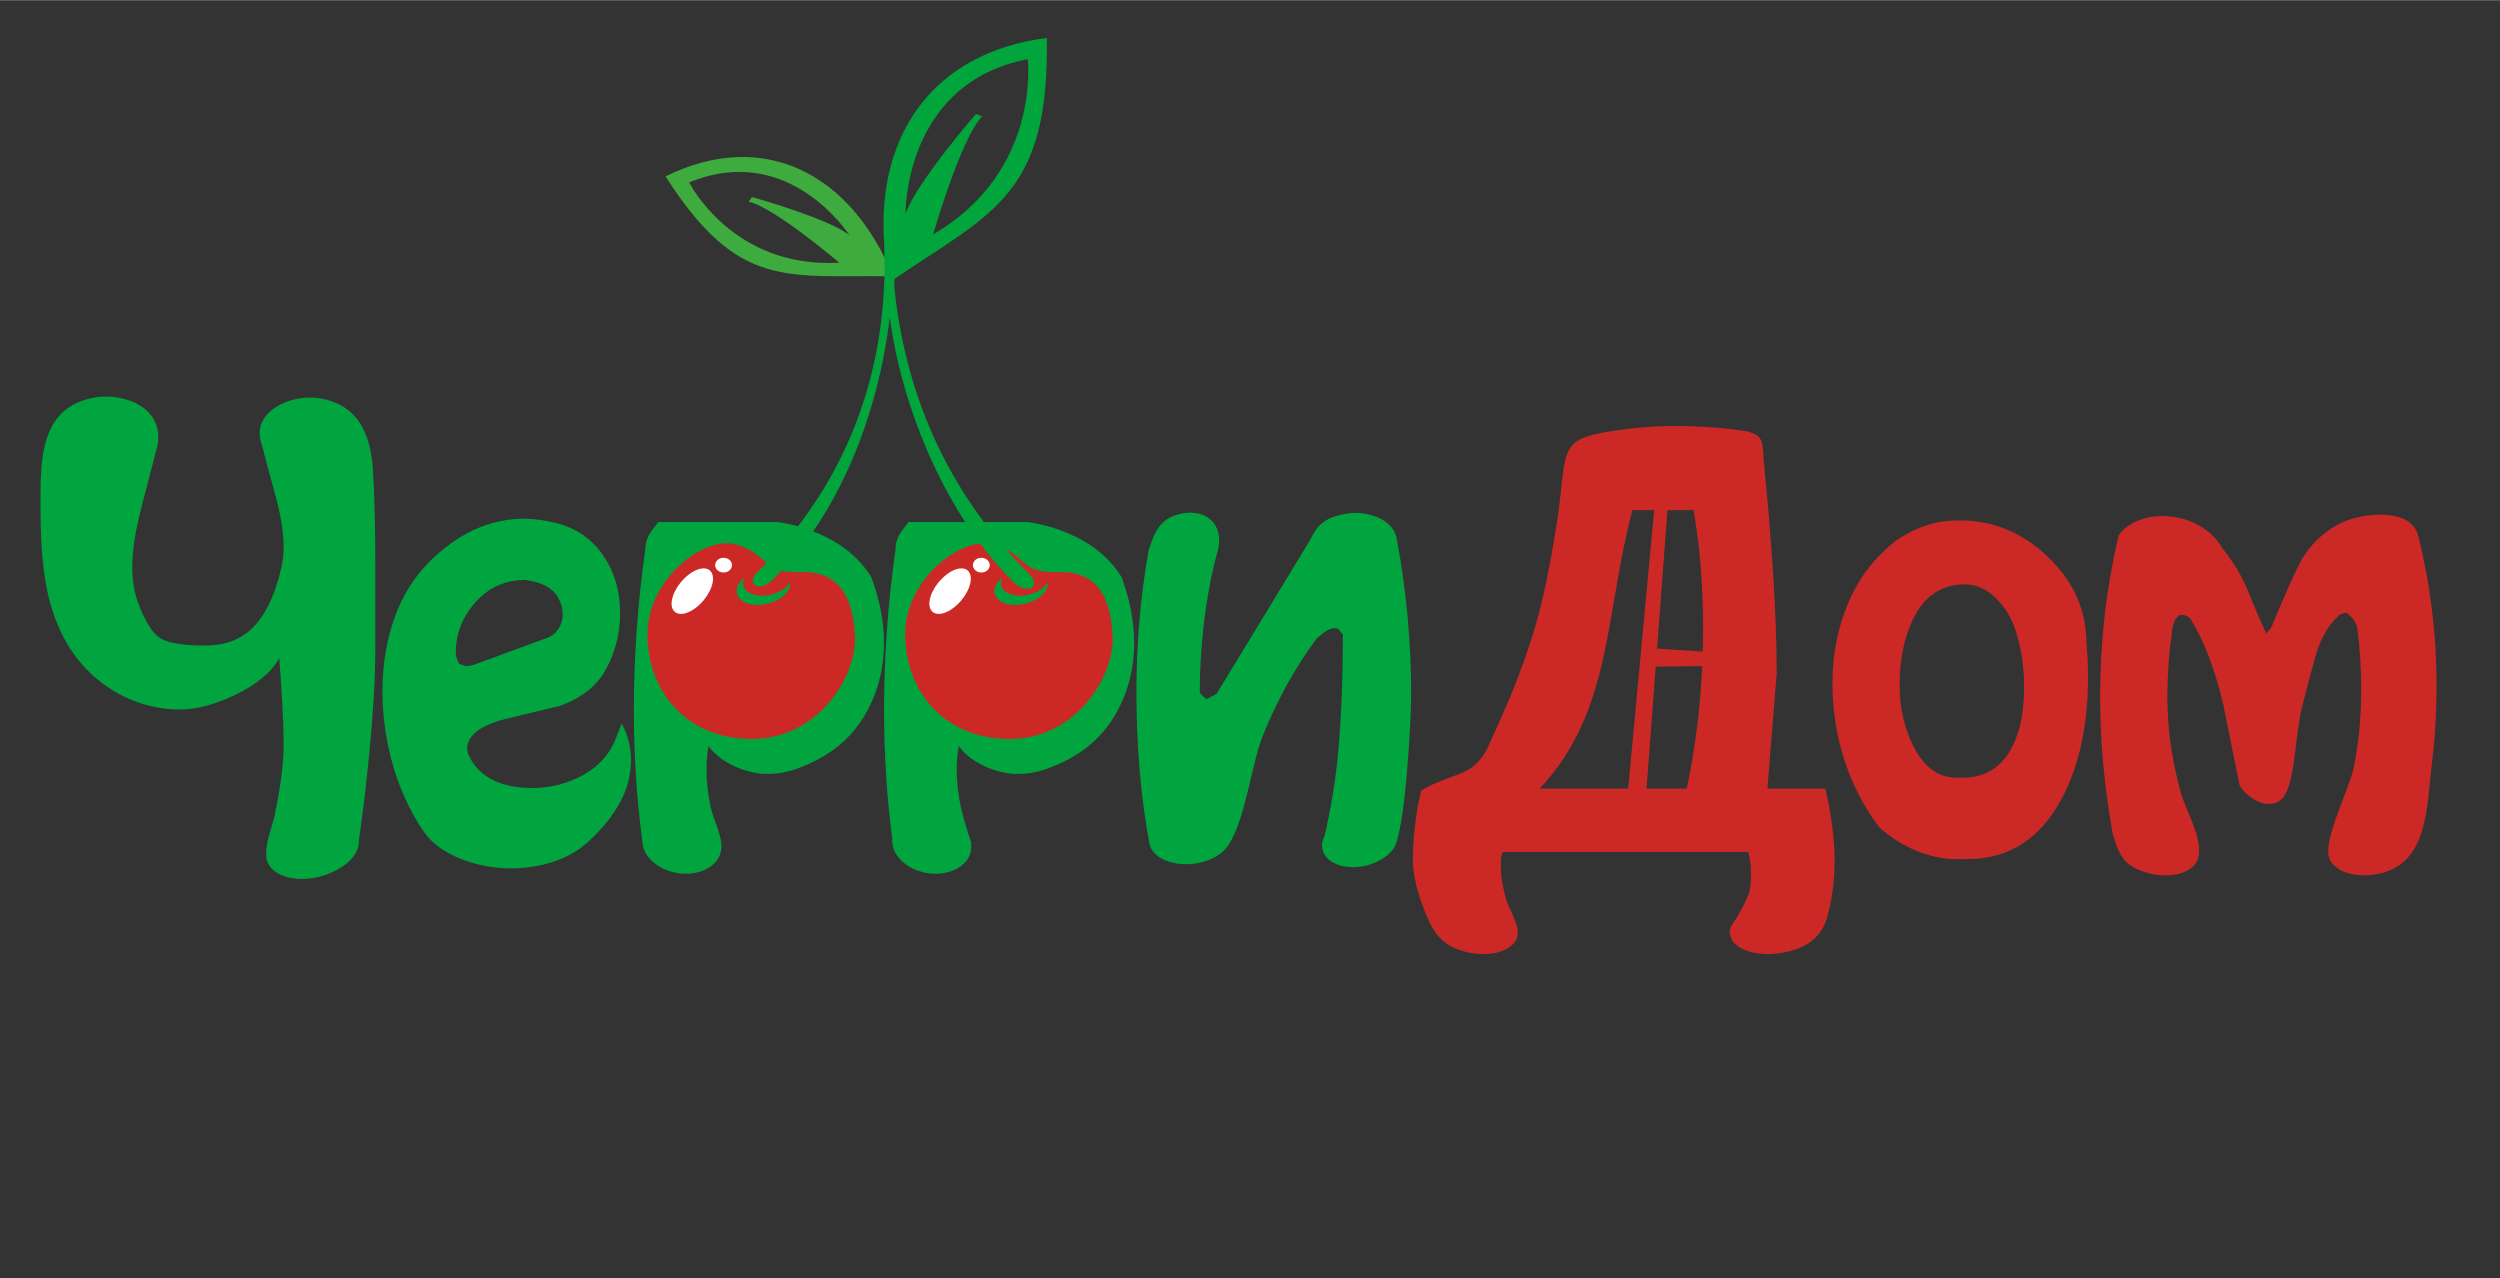 <?xml version="1.0" encoding="UTF-8"?>
<!DOCTYPE svg PUBLIC "-//W3C//DTD SVG 1.1//EN" "http://www.w3.org/Graphics/SVG/1.1/DTD/svg11.dtd">
<!-- Creator: CorelDRAW 2018 (64-Bit) -->
<svg xmlns="http://www.w3.org/2000/svg" xml:space="preserve" width="794px" height="406px" version="1.1" style="shape-rendering:geometricPrecision; text-rendering:geometricPrecision; image-rendering:optimizeQuality; fill-rule:evenodd; clip-rule:evenodd"
viewBox="0 0 234.4 119.82"
 xmlns:xlink="http://www.w3.org/1999/xlink">
 <rect x="0" y="0" width="234.4" height="119.82" fill="#333333" stroke="none"/>
 <defs>
  <style type="text/css">
   <![CDATA[
    .fil0 {fill:none}
    .fil3 {fill:#CC2926}
    .fil4 {fill:#FEFEFE}
    .fil6 {fill:#00A53C;fill-rule:nonzero}
    .fil1 {fill:#00A53F;fill-rule:nonzero}
    .fil5 {fill:#3EAB3F;fill-rule:nonzero}
    .fil2 {fill:#CC2926;fill-rule:nonzero}
   ]]>
  </style>
 </defs>
 <g id="Слой_x0020_1">
  <polygon class="fil0" points="0,0 234.4,0 234.4,119.82 0,119.82 "/>
  <path class="fil1" d="M16.91 66.5c-2.46,0 -4.73,-0.7 -6.81,-2.1 -2.8,-1.88 -4.66,-4.75 -5.58,-8.61 -0.24,-1.05 -0.42,-2.24 -0.54,-3.55 -0.12,-1.32 -0.18,-2.83 -0.18,-4.54 0,-4.28 -0.25,-9.63 5.23,-10.47 2.56,-0.39 6.38,0.91 5.74,4.5 -0.57,2.18 -1.08,4.17 -1.55,5.97 -0.54,2.12 -0.82,3.93 -0.82,5.43 0,1.2 0.17,2.29 0.51,3.28 0.66,1.77 1.35,2.9 2.07,3.38 0.73,0.48 2.15,0.72 4.28,0.72 1.55,0 2.84,-0.4 3.87,-1.18 1.51,-1.16 2.59,-3.21 3.25,-6.15 0.14,-0.54 0.21,-1.21 0.21,-1.99 0,-1.3 -0.25,-2.86 -0.75,-4.69 -0.44,-1.57 -0.87,-3.19 -1.3,-4.85 -1.1,-3 2.68,-4.78 5.4,-4.33 3.67,0.6 4.8,3.38 5.02,6.65 0.15,2.25 0.23,5.36 0.23,9.32l0 7.42c0,3.21 -0.27,7.32 -0.82,12.34 -0.15,1.49 -0.39,3.4 -0.72,5.72 0.07,1.89 -2.31,3.1 -3.86,3.45 -2.38,0.54 -4.53,-0.24 -4.8,-1.73 -0.22,-1.25 0.53,-2.94 0.78,-4.16 0.54,-2.63 0.82,-4.76 0.82,-6.4 0,-1.33 -0.05,-2.73 -0.13,-4.2 -0.09,-1.47 -0.18,-2.82 -0.28,-4.05 -0.72,1.33 -2.12,2.5 -4.2,3.49 -1.88,0.88 -3.57,1.33 -5.07,1.33zm109.63 -18.4c1.39,-0.18 4.2,0.38 4.45,2.58 0.88,4.73 1.32,9.56 1.32,14.49 0,2.25 -0.55,12.94 -1.69,14.44 -0.5,0.65 -1.34,1.21 -2.39,1.49 -1.93,0.52 -3.82,-0.09 -4.2,-1.36 -0.14,-0.45 -0.1,-0.86 0.16,-1.37 0.63,-2.7 1.07,-5.44 1.31,-8.21 0.27,-3.16 0.41,-6.72 0.41,-10.68l-0.46 -0.56c-0.27,-0.07 -0.54,-0.05 -0.79,0.05 -0.26,0.1 -0.66,0.39 -1.21,0.88 -2.01,2.7 -3.7,5.76 -5.07,9.16 -1.09,2.74 -1.74,8.78 -3.6,10.69l-0.03 0.06 -0.03 0c-0.6,0.58 -1.56,1.03 -2.69,1.19 -2.1,0.29 -4,-0.54 -4.25,-1.85 -0.88,-4.63 -1.23,-9.58 -1.23,-14.29 0,-4.48 0.38,-8.86 1.13,-13.16 0.54,-1.8 1.14,-3.21 3.27,-3.55 2.04,-0.33 3.72,0.89 3.29,3.27 -0.52,1.82 -0.92,3.78 -1.21,5.88 -0.36,2.62 -0.54,5.17 -0.54,7.66 0.17,0.27 0.4,0.48 0.67,0.61 0.55,-0.27 0.85,-0.44 0.92,-0.51 2.94,-4.81 5.87,-9.64 8.81,-14.49 0.53,-1.11 1.15,-2.09 3.65,-2.42zm-42.88 30.56c-0.12,1.45 1.3,2.85 3.26,3.18 2.03,0.33 3.87,-0.62 4.12,-2.12 0.03,-0.2 0.03,-0.4 0,-0.59l0.04 -0.09c-0.53,-1.6 -0.87,-2.76 -1.01,-3.48 -0.24,-1.16 -0.37,-2.3 -0.37,-3.43 0,-0.82 0.07,-1.55 0.2,-2.2 0.48,0.68 1.18,1.26 2.11,1.74 0.92,0.48 1.92,0.77 2.98,0.87l0.56 0c0.89,0 1.82,-0.18 2.78,-0.54 0.95,-0.36 1.76,-0.74 2.41,-1.15 1.79,-1.06 3.16,-2.53 4.13,-4.4 0.98,-1.88 1.47,-3.95 1.47,-6.2 0,-1.95 -0.39,-4 -1.18,-6.15 -0.88,-1.43 -2.1,-2.58 -3.66,-3.45 -1.55,-0.87 -3.25,-1.44 -5.09,-1.72l-11.22 0c-0.44,0.55 -0.73,0.94 -0.87,1.18 -0.24,0.44 -0.36,0.92 -0.36,1.43 -0.71,5 -1.07,10.01 -1.07,15.01 0,4.13 0.26,8.17 0.77,12.11zm-23.43 0.24c0.05,1.36 1.42,2.63 3.27,2.94 2.03,0.33 3.87,-0.62 4.11,-2.12 0.21,-1.27 -0.75,-2.89 -1,-4.16 -0.24,-1.16 -0.37,-2.3 -0.37,-3.43 0,-0.82 0.07,-1.55 0.2,-2.2 0.48,0.68 1.18,1.26 2.11,1.74 0.92,0.48 1.92,0.77 2.98,0.87l0.56 0c0.89,0 1.82,-0.18 2.78,-0.54 0.95,-0.36 1.76,-0.74 2.41,-1.15 1.79,-1.06 3.16,-2.53 4.13,-4.4 0.98,-1.88 1.47,-3.95 1.47,-6.2 0,-1.95 -0.39,-4 -1.18,-6.15 -0.89,-1.43 -2.11,-2.58 -3.66,-3.45 -1.55,-0.87 -3.25,-1.44 -5.09,-1.72l-11.22 0c-0.44,0.55 -0.73,0.94 -0.87,1.18 -0.24,0.44 -0.36,0.92 -0.36,1.43 -0.71,5 -1.07,10.01 -1.07,15.01 0,4.22 0.27,8.34 0.8,12.35zm-2.45 -9.79l0.51 -1.28c0.58,1.06 0.87,2.18 0.87,3.38 0,1.4 -0.34,2.73 -1.02,3.99 -0.68,1.27 -1.67,2.49 -2.97,3.69 -0.92,0.85 -2.02,1.48 -3.3,1.89 -1.28,0.41 -2.59,0.62 -3.92,0.62 -1.74,0 -3.37,-0.32 -4.89,-0.95 -1.52,-0.63 -2.64,-1.48 -3.36,-2.53 -1.22,-1.81 -2.17,-3.85 -2.84,-6.12 -0.66,-2.27 -1,-4.62 -1,-7.04 0,-2.7 0.46,-5.19 1.36,-7.46 0.91,-2.27 2.33,-4.19 4.28,-5.76 2.35,-1.94 4.9,-2.92 7.63,-2.92 0.85,0 1.72,0.11 2.61,0.31 2.05,0.41 3.65,1.45 4.81,3.13 1.06,1.53 1.59,3.34 1.59,5.42 0,1.88 -0.44,3.62 -1.31,5.23 -0.87,1.6 -2.34,2.76 -4.43,3.48 -2.59,0.61 -4.49,1.07 -5.68,1.38 -0.82,0.28 -1.47,0.58 -1.95,0.92 -0.65,0.52 -0.97,1.08 -0.97,1.69 0,0.07 0.03,0.24 0.1,0.52 0.28,0.64 0.69,1.22 1.26,1.71 0.56,0.5 1.25,0.86 2.07,1.1 0.82,0.24 1.69,0.36 2.61,0.36 1.78,0 3.41,-0.42 4.89,-1.25 1.49,-0.84 2.5,-2.01 3.05,-3.51zm-6.76 -9.22c0.55,-0.14 0.97,-0.43 1.28,-0.87 0.31,-0.44 0.46,-0.92 0.46,-1.43 0,-0.52 -0.13,-1.01 -0.38,-1.49 -0.26,-0.48 -0.64,-0.86 -1.15,-1.15 -0.52,-0.29 -1.18,-0.49 -2,-0.59 -1.85,0 -3.39,0.69 -4.64,2.07 -1.24,1.39 -1.86,2.98 -1.86,4.79 0,0.14 0.03,0.3 0.1,0.49 0.07,0.19 0.13,0.35 0.2,0.49 0.17,0.06 0.32,0.12 0.44,0.17 0.12,0.06 0.23,0.08 0.33,0.08l0.67 -0.15 6.55 -2.41z"/>
  <path class="fil2" d="M171.13 73.92c0.28,1.09 0.49,2.25 0.65,3.45 0.15,1.19 0.23,2.28 0.23,3.23 0,1.79 -0.19,3.42 -0.57,4.89 -0.45,2.13 -1.72,3.26 -4,3.76 -2.37,0.52 -4.67,-0.09 -5.15,-1.36 -0.35,-0.95 0.18,-1.19 0.7,-2.14 0.69,-1.19 1.05,-2.01 1.1,-2.46 0.06,-0.44 0.08,-0.83 0.08,-1.17 0,-0.62 -0.02,-1.11 -0.08,-1.46 -0.05,-0.36 -0.11,-0.63 -0.18,-0.8l-22.99 0c-0.07,0.1 -0.12,0.24 -0.15,0.41 -0.04,0.17 -0.05,0.48 -0.05,0.92 0,0.52 0.04,1.02 0.13,1.51 0.08,0.5 0.2,1.02 0.35,1.57 0.3,1.06 1.4,2.56 1.04,3.62 -0.43,1.27 -2.55,1.88 -4.73,1.36 -2.44,-0.59 -3.22,-1.96 -4.01,-4.06 -0.69,-1.78 -1.03,-3.3 -1.03,-4.56 0,-1.37 0.12,-2.83 0.36,-4.4 0.07,-0.55 0.21,-1.25 0.41,-2.1 0.51,-0.38 1.67,-0.89 3.48,-1.54 1.27,-0.44 2.19,-1.28 2.77,-2.51 0.82,-1.77 1.53,-3.4 2.15,-4.86 0.92,-2.26 1.67,-4.36 2.25,-6.3 0.79,-2.63 1.52,-6.2 2.2,-10.7 0.9,-6.56 -0.18,-7.19 6.53,-8.02 1.52,-0.19 3.02,-0.28 4.48,-0.28 1.98,0 3.88,0.12 5.69,0.36 2.97,0.33 2.33,1.03 2.66,3.78 0.31,3.07 0.57,6.28 0.79,9.64 0.23,3.36 0.34,6.5 0.34,9.43l-0.87 10.79 5.42 0zm52.13 7.93c-2.25,0.56 -4.44,-0.09 -4.89,-1.47 -0.55,-1.67 1.93,-6.49 2.32,-8.46 0.47,-2.28 0.7,-4.74 0.7,-7.37 0,-1.88 -0.12,-3.75 -0.36,-5.63 -0.04,-0.28 -0.15,-0.54 -0.34,-0.8 -0.18,-0.25 -0.41,-0.48 -0.69,-0.69 -0.37,0.07 -0.59,0.14 -0.66,0.21 -1.03,0.92 -1.77,2.2 -2.23,3.84 -0.46,1.64 -0.88,3.21 -1.25,4.71 -0.18,0.61 -0.41,2.13 -0.7,4.56 -0.29,2.42 -0.72,3.82 -1.3,4.2 -0.27,0.27 -0.65,0.41 -1.13,0.41 -0.51,0 -1.05,-0.19 -1.61,-0.57 -0.56,-0.38 -0.95,-0.79 -1.15,-1.24 -0.52,-2.54 -1.03,-5.08 -1.54,-7.62 -0.78,-3.27 -1.79,-5.89 -3.02,-7.88 -0.1,-0.14 -0.25,-0.25 -0.44,-0.34 -0.18,-0.08 -0.41,-0.09 -0.69,-0.02 -0.24,0.2 -0.41,0.48 -0.51,0.82 -0.1,0.35 -0.15,0.69 -0.15,1.03 -0.14,0.85 -0.24,1.82 -0.31,2.89 -0.07,1.05 -0.1,2.02 -0.1,2.87 0,2.95 0.42,5.97 1.28,9.06 0.49,1.7 2.15,4.43 1.59,6.15 -0.42,1.27 -2.44,1.88 -4.53,1.36 -2.48,-0.62 -2.83,-1.69 -3.46,-3.71 -0.79,-4.37 -1.18,-8.66 -1.18,-12.89 0,-5.19 0.58,-10.22 1.74,-15.1 1.99,-2.76 7.7,-2.35 9.71,1.21 0.88,1.07 1.64,2.29 2.27,3.65 0.75,1.87 1.37,3.32 1.85,4.35 0.37,-0.38 0.61,-0.75 0.71,-1.13 1.03,-2.46 1.81,-4.23 2.36,-5.32 1.02,-2.04 2.92,-3.75 5.13,-4.35 1.38,-0.39 5.22,-0.95 6.02,1.52 1.17,4.6 1.75,9.31 1.75,14.14 0,2.6 -0.15,5.1 -0.46,7.51 -0.47,3.71 -0.27,8.99 -4.73,10.1zm-63.66 -19.41l-4.36 0.04 -0.86 11.44 3.77 0c0.77,-3.59 1.27,-7.52 1.45,-11.48zm-6.94 11.48l2.44 -26.11 -2.04 0c-2.61,9.73 -1.85,18.78 -8.69,26.11l8.29 0zm3.68 -26.11l-0.97 12.98 4.28 0.29c0.14,-4.57 -0.14,-9.14 -0.86,-13.27l-2.45 0zm25.45 1.12c0.69,-0.1 1.35,-0.15 2,-0.15 3.11,0 5.86,1.14 8.25,3.44 2.39,2.29 3.58,4.97 3.58,8.05 0.1,1.02 0.15,2.1 0.15,3.23 0,4.48 -0.82,8.25 -2.45,11.34 -2.02,3.79 -4.97,5.69 -8.86,5.69 -0.48,0 -0.84,0 -1.08,0 -1.23,0 -2.47,-0.27 -3.74,-0.8 -1.26,-0.52 -2.4,-1.25 -3.43,-2.17 -1.43,-1.88 -2.52,-3.98 -3.27,-6.3 -0.76,-2.32 -1.13,-4.73 -1.13,-7.22 0,-2.66 0.49,-5.16 1.46,-7.48 0.97,-2.32 2.45,-4.27 4.43,-5.84 1.33,-0.92 2.69,-1.51 4.09,-1.79zm2.21 23.97c2.04,0 3.56,-0.89 4.55,-2.67 0.82,-1.47 1.23,-3.41 1.23,-5.81 0,-0.89 -0.05,-1.7 -0.15,-2.46 -0.1,-0.76 -0.26,-1.49 -0.46,-2.21 -0.31,-1.3 -0.89,-2.43 -1.74,-3.38 -0.96,-1.07 -2.03,-1.6 -3.23,-1.6 -2.18,0 -3.81,1.11 -4.86,3.33 -0.82,1.71 -1.23,3.74 -1.23,6.09 0,2.02 0.39,3.86 1.18,5.53 0.99,2.12 2.38,3.18 4.19,3.18 0.24,0 0.41,0 0.52,0z"/>
  <path class="fil3" d="M75 53.62c3.54,-0.11 4.94,2.07 5.16,5.94 0.21,3.87 -3.51,9.76 -9.74,9.71 -6.22,-0.05 -9.72,-4.62 -9.72,-9.84 0,-5.22 5.48,-9.44 8.54,-8.34 3.06,1.11 2.22,2.64 5.76,2.53zm-0.92 0.95c0.08,0.83 -0.85,1.71 -2.16,2.02 -1.37,0.33 -2.64,-0.11 -2.83,-0.97 -0.12,-0.51 0.17,-1.05 0.71,-1.48 -0.12,0.24 -0.16,0.49 -0.11,0.72 0.18,0.78 1.34,1.18 2.59,0.88 0.83,-0.19 1.5,-0.65 1.8,-1.17z"/>
  <path class="fil4" d="M66.69 53.62c-0.43,-0.64 -1.57,-0.37 -2.55,0.62 -0.99,0.98 -1.44,2.31 -1.01,2.95 0.43,0.65 1.57,0.37 2.55,-0.61 0.99,-0.99 1.44,-2.31 1.01,-2.96zm1.15 -1.34c0.44,0 0.79,0.31 0.79,0.69 0,0.38 -0.35,0.69 -0.79,0.69 -0.43,0 -0.79,-0.31 -0.79,-0.69 0,-0.38 0.36,-0.69 0.79,-0.69z"/>
  <path class="fil3" d="M99.16 53.62c3.54,-0.11 4.95,2.07 5.16,5.94 0.22,3.87 -3.51,9.76 -9.73,9.71 -6.22,-0.05 -9.72,-4.62 -9.72,-9.84 0,-5.22 5.48,-9.44 8.54,-8.34 3.06,1.11 2.21,2.64 5.75,2.53zm-0.91 0.95c0.08,0.83 -0.85,1.71 -2.16,2.02 -1.37,0.33 -2.64,-0.11 -2.83,-0.97 -0.12,-0.51 0.17,-1.05 0.71,-1.48 -0.12,0.24 -0.16,0.49 -0.11,0.72 0.18,0.78 1.34,1.18 2.59,0.88 0.83,-0.19 1.5,-0.65 1.8,-1.17z"/>
  <path class="fil4" d="M90.86 53.62c-0.43,-0.64 -1.57,-0.37 -2.55,0.62 -0.99,0.98 -1.44,2.31 -1.01,2.95 0.43,0.65 1.57,0.37 2.55,-0.61 0.99,-0.99 1.44,-2.31 1.01,-2.96zm1.15 -1.34c0.44,0 0.79,0.31 0.79,0.69 0,0.38 -0.35,0.69 -0.79,0.69 -0.44,0 -0.79,-0.31 -0.79,-0.69 0,-0.38 0.35,-0.69 0.79,-0.69z"/>
  <path class="fil5" d="M62.4 16.52c9.19,-4.53 17.39,-0.29 21.33,9.37 -9.87,-0.18 -14.44,1.41 -21.33,-9.37zm2.22 0.57l0 0c0,0 4.05,8.1 14.07,7.52 0,0 -6.17,-5.25 -8.5,-5.71l0.32 -0.44c0,0 7.07,1.96 9.13,3.57 0,0 -5.65,-8.83 -15.02,-4.94z"/>
  <path class="fil6" d="M98.15 3.54c-10.64,1.36 -15.97,9.07 -15.25,19.25 0.48,11.61 -3.31,22.3 -11.72,30.67 -0.44,0.35 -0.68,0.84 -0.56,1.18 0.15,0.39 0.74,0.43 1.33,0.09 0.09,-0.06 0.18,-0.12 0.26,-0.18l0.01 0 0.08 -0.07c0.03,-0.03 0.06,-0.06 0.09,-0.1 6.49,-6.28 9.98,-15.88 11.04,-24.65 1.12,8.57 5.37,18.78 11.64,24.85 0.03,0.04 0.06,0.07 0.09,0.1l0.09 0.08 0 -0.01c0.09,0.07 0.18,0.14 0.27,0.19 0.62,0.36 1.24,0.32 1.4,-0.09 0.13,-0.36 -0.13,-0.87 -0.59,-1.23 -7.87,-7.84 -11.59,-17.44 -12.49,-26.88 0.02,-0.21 0.03,-0.41 0.04,-0.62 9.22,-6.26 14.51,-7.87 14.27,-22.58zm-1.79 1.99l0 0c0,0 1.28,10.52 -8.87,16.43 0,0 2.63,-9.12 4.6,-11.06l-0.59 -0.23c0,0 -5.63,6.48 -6.6,9.38 0,0 -0.2,-12.27 11.46,-14.52z"/>
 </g>
</svg>
